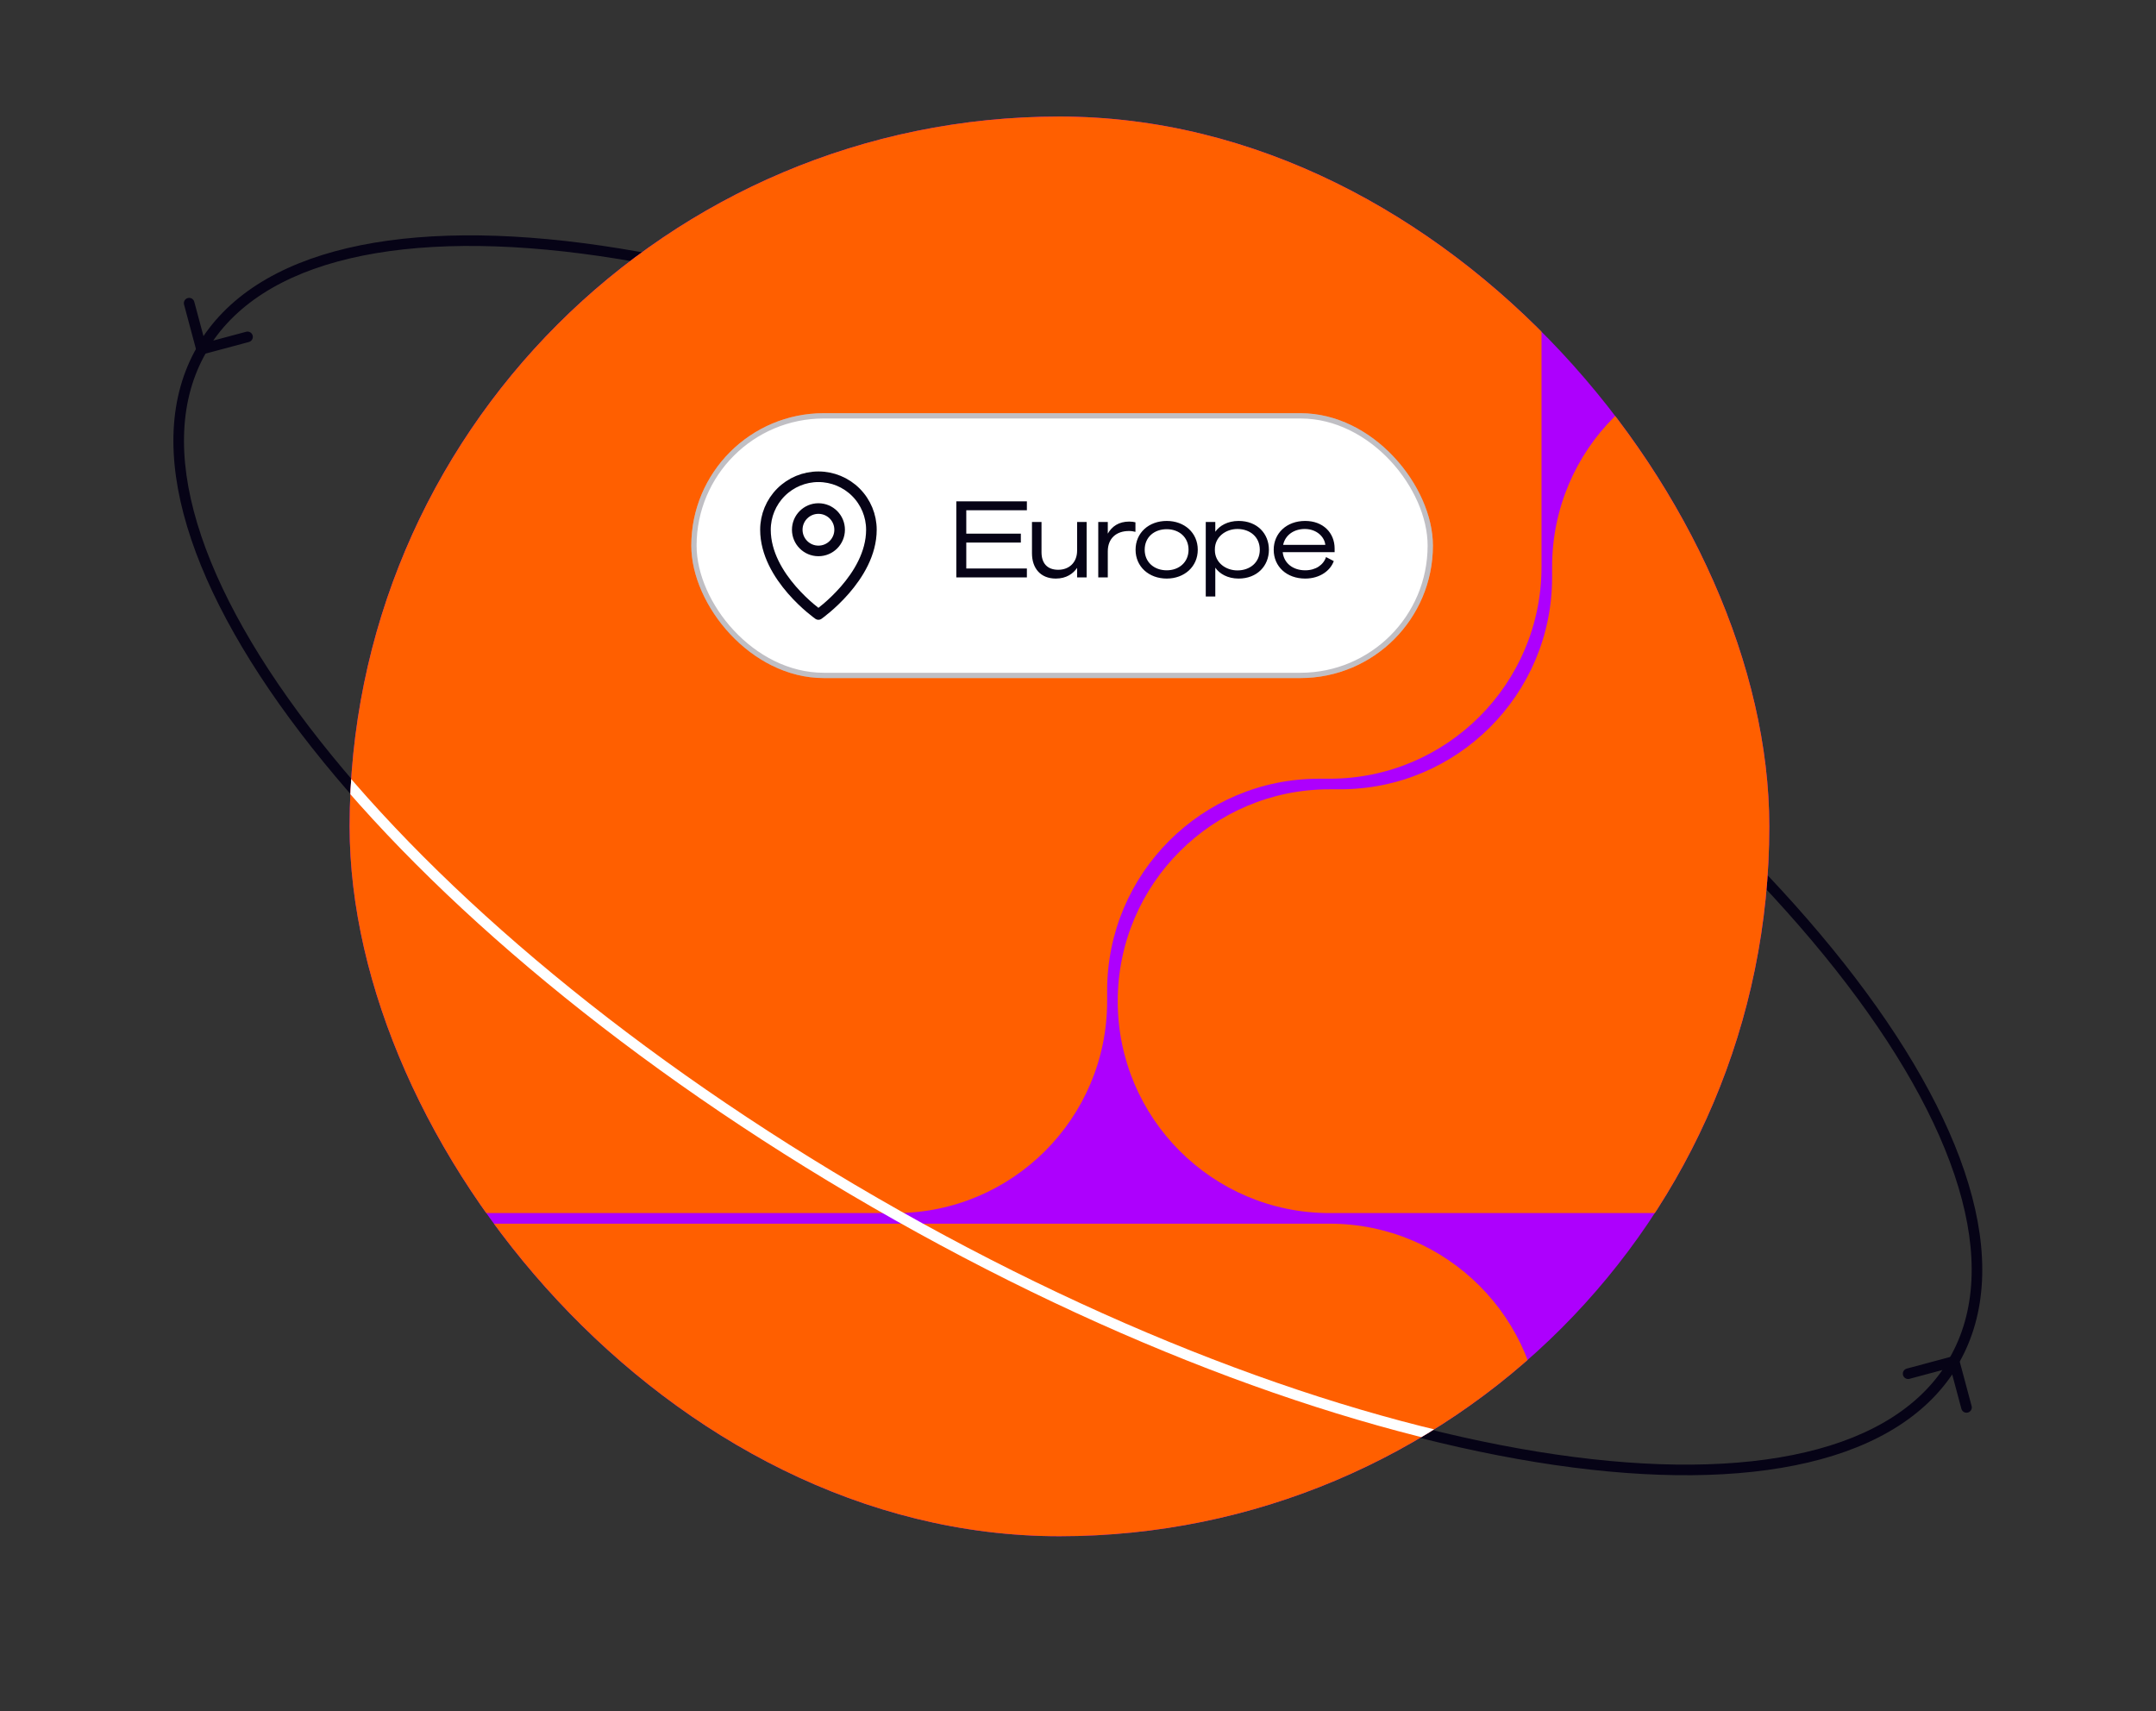 <svg width="407" height="323" viewBox="0 0 407 323" fill="none" xmlns="http://www.w3.org/2000/svg">
<rect x="0" y="0" width="407" height="323" fill="#333333" stroke="none"/>
<path d="M369.866 256.735C369.723 256.202 369.174 255.885 368.641 256.028L359.948 258.358C359.414 258.501 359.098 259.049 359.241 259.582C359.384 260.116 359.932 260.432 360.465 260.289L368.193 258.219L370.263 265.946C370.406 266.48 370.955 266.796 371.488 266.653C372.021 266.51 372.338 265.962 372.195 265.429L369.866 256.735ZM368.9 256.994L368.034 256.494C362.97 265.265 353.631 271.133 340.88 274.135C328.128 277.138 312.058 277.249 293.726 274.574C257.07 269.225 211.584 252.771 165.989 226.446L165.489 227.312L164.989 228.178C210.747 254.597 256.474 271.159 293.438 276.553C311.917 279.249 328.259 279.162 341.339 276.082C354.422 273.001 364.336 266.898 369.766 257.494L368.9 256.994ZM165.489 227.312L165.989 226.446C120.394 200.121 83.401 168.957 60.441 139.886C48.958 125.348 41.019 111.376 37.243 98.83C33.468 86.287 33.88 75.265 38.944 66.494L38.078 65.994L37.212 65.494C31.783 74.898 31.455 86.536 35.328 99.406C39.2 112.275 47.296 126.471 58.871 141.126C82.024 170.44 119.231 201.759 164.989 228.178L165.489 227.312Z" fill="#060316"/>
<path d="M37.072 66.182C37.215 66.715 37.763 67.032 38.297 66.889L46.99 64.56C47.523 64.417 47.84 63.868 47.697 63.335C47.554 62.801 47.006 62.485 46.472 62.628L38.745 64.698L36.674 56.971C36.531 56.438 35.983 56.121 35.45 56.264C34.916 56.407 34.599 56.955 34.742 57.489L37.072 66.182ZM38.038 65.923L38.904 66.423C43.968 57.652 53.307 51.785 66.057 48.782C78.81 45.779 94.88 45.669 113.211 48.344C149.867 53.693 195.353 70.147 240.949 96.471L241.449 95.605L241.949 94.739C196.19 68.32 150.464 51.758 113.5 46.365C95.021 43.668 78.679 43.755 65.599 46.835C52.516 49.916 42.601 56.019 37.172 65.423L38.038 65.923ZM241.449 95.605L240.949 96.471C286.544 122.796 323.537 153.961 346.497 183.031C357.979 197.569 365.919 211.541 369.694 224.087C373.469 236.63 373.057 247.652 367.993 256.423L368.859 256.923L369.725 257.423C375.155 248.019 375.483 236.381 371.609 223.511C367.737 210.643 359.641 196.447 348.066 181.792C324.913 152.477 287.707 121.158 241.949 94.739L241.449 95.605Z" fill="#060316"/>
<g clip-path="url(#clip0_13764_30793)">
<rect x="66" y="22" width="268" height="268" rx="134" fill="#AD00FD"/>
<path d="M250.994 -14.995H87.001C64.913 -14.995 47 2.913 47 25.006V188.999C47 211.087 64.907 229 87.001 229H169C191.088 229 209.001 211.093 209.001 188.999V187.002C209.001 164.914 226.908 147.001 249.002 147.001H250.999C273.087 147.001 291 129.094 291 107V25.001C291 2.913 273.093 -15 250.999 -15L250.994 -14.995Z" fill="#FF5F00"/>
<path d="M292.999 107.001V108.998C292.999 131.086 275.092 148.999 252.998 148.999H251.001C228.913 148.999 211 166.906 211 188.999C211 211.087 228.907 229 251.001 229H332.999C355.087 229 373 211.093 373 188.999V107.001C373 84.913 355.093 67 332.999 67C310.911 67 292.999 84.907 292.999 107.001Z" fill="#FF5F00"/>
<path d="M250.998 231H87.002C64.909 231 47 248.909 47 271C47 293.091 64.909 311 87.002 311H250.998C273.091 311 291 293.091 291 271C291 248.909 273.091 231 250.998 231Z" fill="#FF5F00"/>
<path d="M369.565 256.456C369.422 255.923 368.874 255.606 368.34 255.749L359.647 258.078C359.113 258.221 358.797 258.77 358.94 259.303C359.083 259.837 359.631 260.153 360.165 260.01L367.892 257.94L369.962 265.667C370.105 266.2 370.654 266.517 371.187 266.374C371.721 266.231 372.037 265.683 371.894 265.149L369.565 256.456ZM368.599 256.715L367.733 256.215C362.669 264.986 353.33 270.853 340.58 273.856C327.827 276.859 311.757 276.969 293.426 274.294C256.769 268.945 211.284 252.491 165.688 226.167L165.188 227.033L164.688 227.899C210.447 254.317 256.173 270.88 293.137 276.273C311.616 278.97 327.958 278.883 341.038 275.803C354.121 272.722 364.036 266.619 369.465 257.215L368.599 256.715ZM165.188 227.033L165.688 226.167C120.093 199.842 83.1 168.677 60.14 139.607C48.658 125.069 40.718 111.097 36.942 98.551C33.168 86.008 33.579 74.986 38.643 66.215L37.777 65.715L36.911 65.215C31.482 74.619 31.154 86.257 35.027 99.127C38.9 111.995 46.995 126.191 58.57 140.846C81.723 170.161 118.93 201.48 164.688 227.899L165.188 227.033Z" fill="white"/>
</g>
<rect x="130.5" y="78" width="140" height="50" rx="25" fill="white"/>
<rect x="131" y="78.5" width="139" height="49" rx="24.5" stroke="#060316" stroke-opacity="0.25"/>
<path d="M154.501 104C156.71 104 158.501 102.209 158.501 100C158.501 97.791 156.71 96 154.501 96C152.292 96 150.501 97.791 150.501 100C150.501 102.209 152.292 104 154.501 104Z" stroke="#060316" stroke-width="2" stroke-linecap="round" stroke-linejoin="round"/>
<path d="M164.5 100C164.5 109 154.5 116 154.5 116C154.5 116 144.5 109 144.5 100C144.5 97.348 145.554 94.804 147.429 92.929C149.304 91.054 151.848 90 154.5 90C157.152 90 159.696 91.054 161.571 92.929C163.446 94.804 164.5 97.348 164.5 100Z" stroke="#060316" stroke-width="2" stroke-linecap="round" stroke-linejoin="round"/>
<path d="M180.53 94.64H193.85V96.32H182.41V100.74H192.71V102.42H182.41V107.32H193.85V109H180.53V94.64ZM205.132 98.54V109H203.332V107.2C202.592 108.28 201.312 109.22 199.312 109.22C196.432 109.22 194.812 107.28 194.812 104.44V98.54H196.612V104.24C196.612 106.24 197.612 107.56 199.772 107.56C201.852 107.56 203.332 106.16 203.332 103.94V98.54H205.132ZM214.344 98.6V100.4C213.904 100.3 213.624 100.24 213.124 100.24C210.724 100.24 209.124 101.64 209.124 104.08V109H207.324V98.54H209.124V100.74C209.904 99.36 211.224 98.46 213.164 98.46C213.644 98.46 214.064 98.52 214.344 98.6ZM220.249 98.34C223.569 98.34 226.109 100.56 226.109 103.78C226.109 106.98 223.569 109.22 220.249 109.22C216.889 109.22 214.369 106.98 214.369 103.78C214.369 100.56 216.889 98.34 220.249 98.34ZM220.249 107.66C222.569 107.66 224.369 106.14 224.369 103.78C224.369 101.4 222.569 99.9 220.249 99.9C217.889 99.9 216.089 101.4 216.089 103.78C216.089 106.14 217.889 107.66 220.249 107.66ZM229.418 107.16V112.6H227.618V98.54H229.418V100.38C230.198 99.26 231.738 98.34 233.818 98.34C237.338 98.34 239.538 100.74 239.538 103.78C239.538 106.8 237.338 109.22 233.818 109.22C231.738 109.22 230.198 108.3 229.418 107.16ZM229.338 103.7V103.84C229.338 106.22 231.398 107.68 233.598 107.68C235.938 107.68 237.818 106.2 237.818 103.78C237.818 101.34 235.938 99.86 233.598 99.86C231.398 99.86 229.338 101.34 229.338 103.7ZM246.384 107.66C248.404 107.66 249.844 106.62 250.324 105.16L251.784 105.92C251.164 107.68 249.204 109.22 246.384 109.22C242.924 109.22 240.444 106.98 240.444 103.78C240.444 100.68 242.864 98.34 246.384 98.34C249.804 98.34 251.944 100.62 251.944 103.54V104.24H242.144C242.364 106.32 244.084 107.66 246.384 107.66ZM246.304 99.86C244.284 99.86 242.624 100.98 242.224 102.86H250.184C250.064 101.44 248.644 99.86 246.304 99.86Z" fill="#060316"/>
<defs>
<clipPath id="clip0_13764_30793">
<rect x="66" y="22" width="268" height="268" rx="134" fill="white"/>
</clipPath>
</defs>
</svg>
